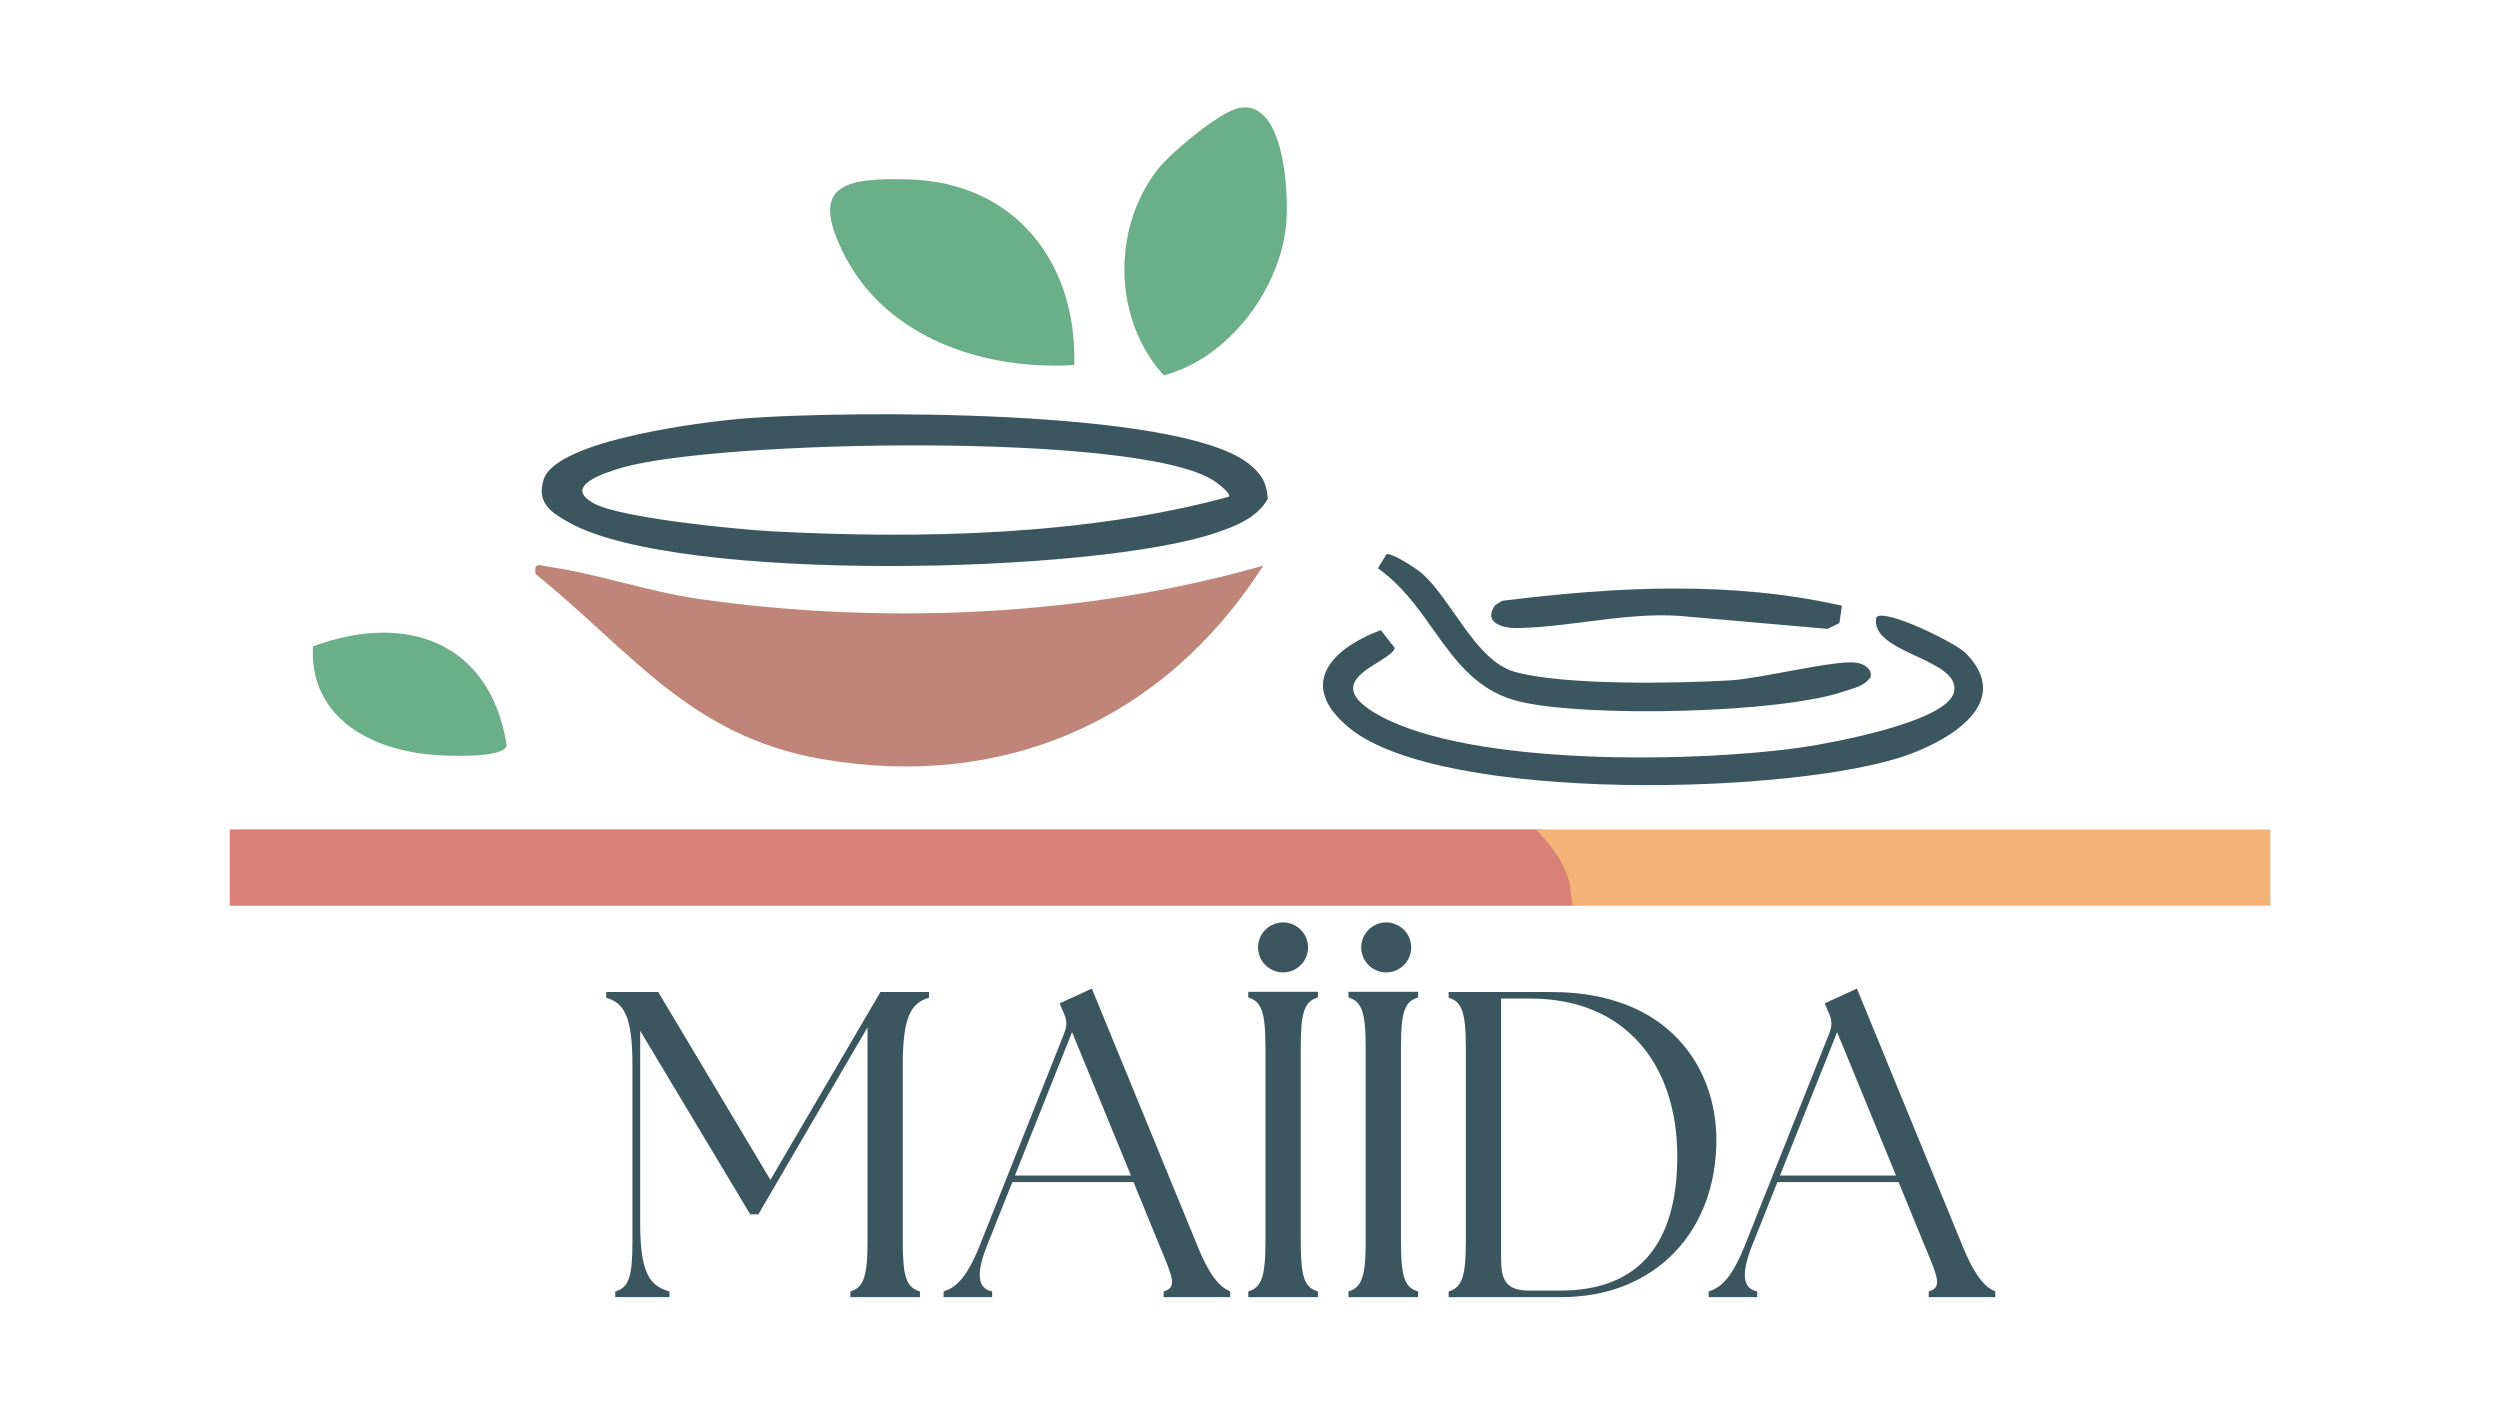 <?xml version="1.0" encoding="UTF-8"?>
<svg xmlns="http://www.w3.org/2000/svg" viewBox="0 0 3840 2160">
  <defs>
    <style>
      .cls-1 {
        fill: #3c5660;
      }

      .cls-2 {
        fill: #bf8579;
      }

      .cls-3 {
        fill: #6baf89;
      }

      .cls-4 {
        fill: #d98179;
      }

      .cls-5 {
        fill: #f4b276;
      }
    </style>
  </defs>
  <g id="Layer_14" data-name="Layer 14">
    <g>
      <path class="cls-1" d="M945.05,1983.67c20.46-6.02,26.4-21.42,26.4-76.32v-271.8c0-76.32-13.86-95.06-40.26-103.09v-8.7h79.87l172.28,288.53,168.98-288.53h74.59v8.7c-26.4,8.03-40.26,26.78-40.26,103.09v271.8c0,54.89,5.94,70.29,26.4,76.32v8.7h-106.93v-8.7c19.8-6.02,26.4-21.42,26.4-76.32v-329.37l-167.66,287.19h-12.54l-168.98-281.84v297.24c0,76.32,15.84,95.06,44.88,103.09v8.7h-83.17v-8.7Z"/>
      <path class="cls-1" d="M1449.33,1983.67c18.48-6.02,34.98-19.41,55.45-70.29l130.03-326.69c4.62-12.05,3.96-20.75-1.32-31.46l-5.94-14.06,49.5-22.76,162.38,395.64c20.46,50.21,36.3,63.6,50.17,69.62v8.7h-102.31v-8.7c20.46-6.02,15.18-19.41-5.94-69.62l-40.26-98.41h-186.14l-38.94,97.74c-17.16,43.51-14.52,65.61,7.92,70.29v8.7h-74.59v-8.7ZM1737.12,1805.6l-90.43-220.25-87.79,220.25h178.22Z"/>
      <path class="cls-1" d="M1917.34,1983.67c19.82-6.03,26.42-21.44,26.42-76.38v-298.82c0-54.94-6.61-70.35-26.42-76.38v-8.71h107.02v8.71c-20.48,6.03-26.42,21.44-26.42,76.38v298.82c0,54.94,5.95,70.35,26.42,76.38v8.71h-107.02v-8.71Z"/>
      <path class="cls-1" d="M2071.26,1983.67c19.82-6.03,26.42-21.44,26.42-76.38v-298.82c0-54.94-6.61-70.35-26.42-76.38v-8.71h107.02v8.71c-20.48,6.03-26.42,21.44-26.42,76.38v298.82c0,54.94,5.95,70.35,26.42,76.38v8.71h-107.02v-8.71Z"/>
      <path class="cls-1" d="M2225.15,1983.67c19.8-6.02,26.4-21.42,26.4-76.32v-298.57c0-54.9-6.6-70.29-26.4-76.32v-8.7h157.76c181.52,0,252.8,117.15,253.46,225.6.66,141.25-93.07,243.01-238.28,243.01h-172.94v-8.7ZM2348.58,1982.33h48.18c115.51,0,179.54-66.28,179.54-206.19s-78.55-242.34-225.74-242.34h-44.88v399.66c0,31.46,6.6,48.87,42.9,48.87Z"/>
      <path class="cls-1" d="M2624.49,1983.67c18.48-6.02,34.98-19.41,55.45-70.29l130.03-326.69c4.62-12.05,3.96-20.75-1.32-31.46l-5.94-14.06,49.5-22.76,162.38,395.64c20.46,50.21,36.3,63.6,50.17,69.62v8.7h-102.31v-8.7c20.46-6.02,15.18-19.41-5.94-69.62l-40.26-98.41h-186.14l-38.94,97.74c-17.16,43.51-14.52,65.61,7.92,70.29v8.7h-74.59v-8.7ZM2912.27,1805.6l-90.43-220.25-87.79,220.25h178.22Z"/>
    </g>
  </g>
  <g id="Layer_13" data-name="Layer 13">
    <path class="cls-2" d="M1940.42,868.73c-151.87,237.56-398.84,346.27-679.81,296.91-201.43-35.38-291.45-165.8-437.87-283.89-3.01-19.45,6.66-13.11,20.03-11.2,74.79,10.68,153.67,38.47,232.09,49.64,280.66,39.97,593.3,27.05,865.57-51.46Z"/>
  </g>
  <g id="Layer_12" data-name="Layer 12">
    <path class="cls-1" d="M1146.6,642.45c149.36-11.37,660.12-15.95,770.52,69.09,19.19,14.78,28.8,29.38,30.23,54.73-16.51,29.15-49.38,41.82-79.29,52.03-186.16,63.49-825.09,77.9-992.93-15.2-28.38-15.74-51.76-30.58-39.93-66.86,19.96-61.2,250.71-89.17,311.4-93.79ZM1887.59,762.94c3.76-5.09-17.8-21.17-23.45-24.82-116.55-75.23-759.9-61.88-906.29-20.42-29.77,8.43-95.4,29.39-44.57,56.06,42.36,22.22,219.19,39.54,274.35,42.45,226.29,11.93,482.2,6.26,699.96-53.27Z"/>
  </g>
  <g id="Layer_11" data-name="Layer 11">
    <path class="cls-3" d="M1650.05,560.68c-137.74,8.34-288.59-40.89-353.67-170.02-53.28-105.71-1.92-118.05,99.51-115.1,163.22,4.74,258.56,127.39,254.16,285.12Z"/>
  </g>
  <g id="Layer_10" data-name="Layer 10">
    <path class="cls-3" d="M1902.87,165.92c70.6-14.47,77.06,133.53,72.66,179.03-9.7,100.47-89.44,206.08-188.01,231.6-76.71-84.41-80.81-223.3-10.13-315.34,19.84-25.84,95.55-89.16,125.48-95.3Z"/>
  </g>
  <g id="Layer_9" data-name="Layer 9">
    <path class="cls-1" d="M3019.87,1003.62c72.97,75.06-23.63,132.22-89.09,155.78-171.09,61.58-714.74,75.11-857.54-40.77-80.33-65.19-31.47-120.96,47.69-150.75l21.37,27.34c-4.65,23.09-124.67,48.46-23.25,104,143.25,78.45,488.93,72.12,650.43,48.47,44.5-6.52,221.48-39.12,231.85-84.64,11.79-51.75-131.26-59.16-119.25-115.16,13.69-13.67,122.29,39.78,137.79,55.72Z"/>
  </g>
  <g id="Layer_8" data-name="Layer 8">
    <path class="cls-3" d="M480.68,992.93c142.84-53.39,272.94-7.11,297.63,152.29-4.91,20.5-96.95,15.82-118.25,13.76-95.21-9.19-184.88-59.66-179.38-166.05Z"/>
  </g>
  <g id="Layer_7" data-name="Layer 7">
    <path class="cls-1" d="M2183.82,880.47c46.23,40.43,82.58,134.85,143.19,151.6,75.7,20.92,248.39,17.82,330.99,12.95,46.74-2.75,160.09-31.55,193.01-27.19,11.6,1.54,25.09,9.57,22.2,22.31-9.93,14.01-25.19,16.52-40.05,21.64-99.61,34.33-396.96,40.3-498.93,15.86-110.63-26.51-129.38-142.54-217.78-204.73l13.35-21.9c8.52-1.72,45.4,21.92,54.01,29.45Z"/>
  </g>
  <g id="Layer_6" data-name="Layer 6">
    <path class="cls-1" d="M2829.21,930.37l-3.91,26.71-18.29,8.83-210.62-18.42c-88.2-10.24-180.12,15.87-265.47,17.23-24.48.39-52.96-8.93-34.6-34.96l10.74-6.86c173.31-21.68,351-31.34,522.14,7.47Z"/>
  </g>
  <g id="Layer_5" data-name="Layer 5">
    <path class="cls-4" d="M352.88,1273.96h2014.7s52.8,44.67,51.15,117.28H352.88v-117.28Z"/>
  </g>
  <g id="Layer_4" data-name="Layer 4">
    <path class="cls-5" d="M2359.09,1273.96s46.85,45.09,52.63,87.99c5.78,42.9,3.3,29.29,3.3,29.29h1072.11v-117.28h-1128.04Z"/>
  </g>
  <g id="Layer_3" data-name="Layer 3">
    <circle class="cls-1" cx="1970.77" cy="1455.22" r="38.39"/>
  </g>
  <g id="Layer_2" data-name="Layer 2">
    <circle class="cls-1" cx="2129.21" cy="1455.22" r="38.39"/>
  </g>
</svg>